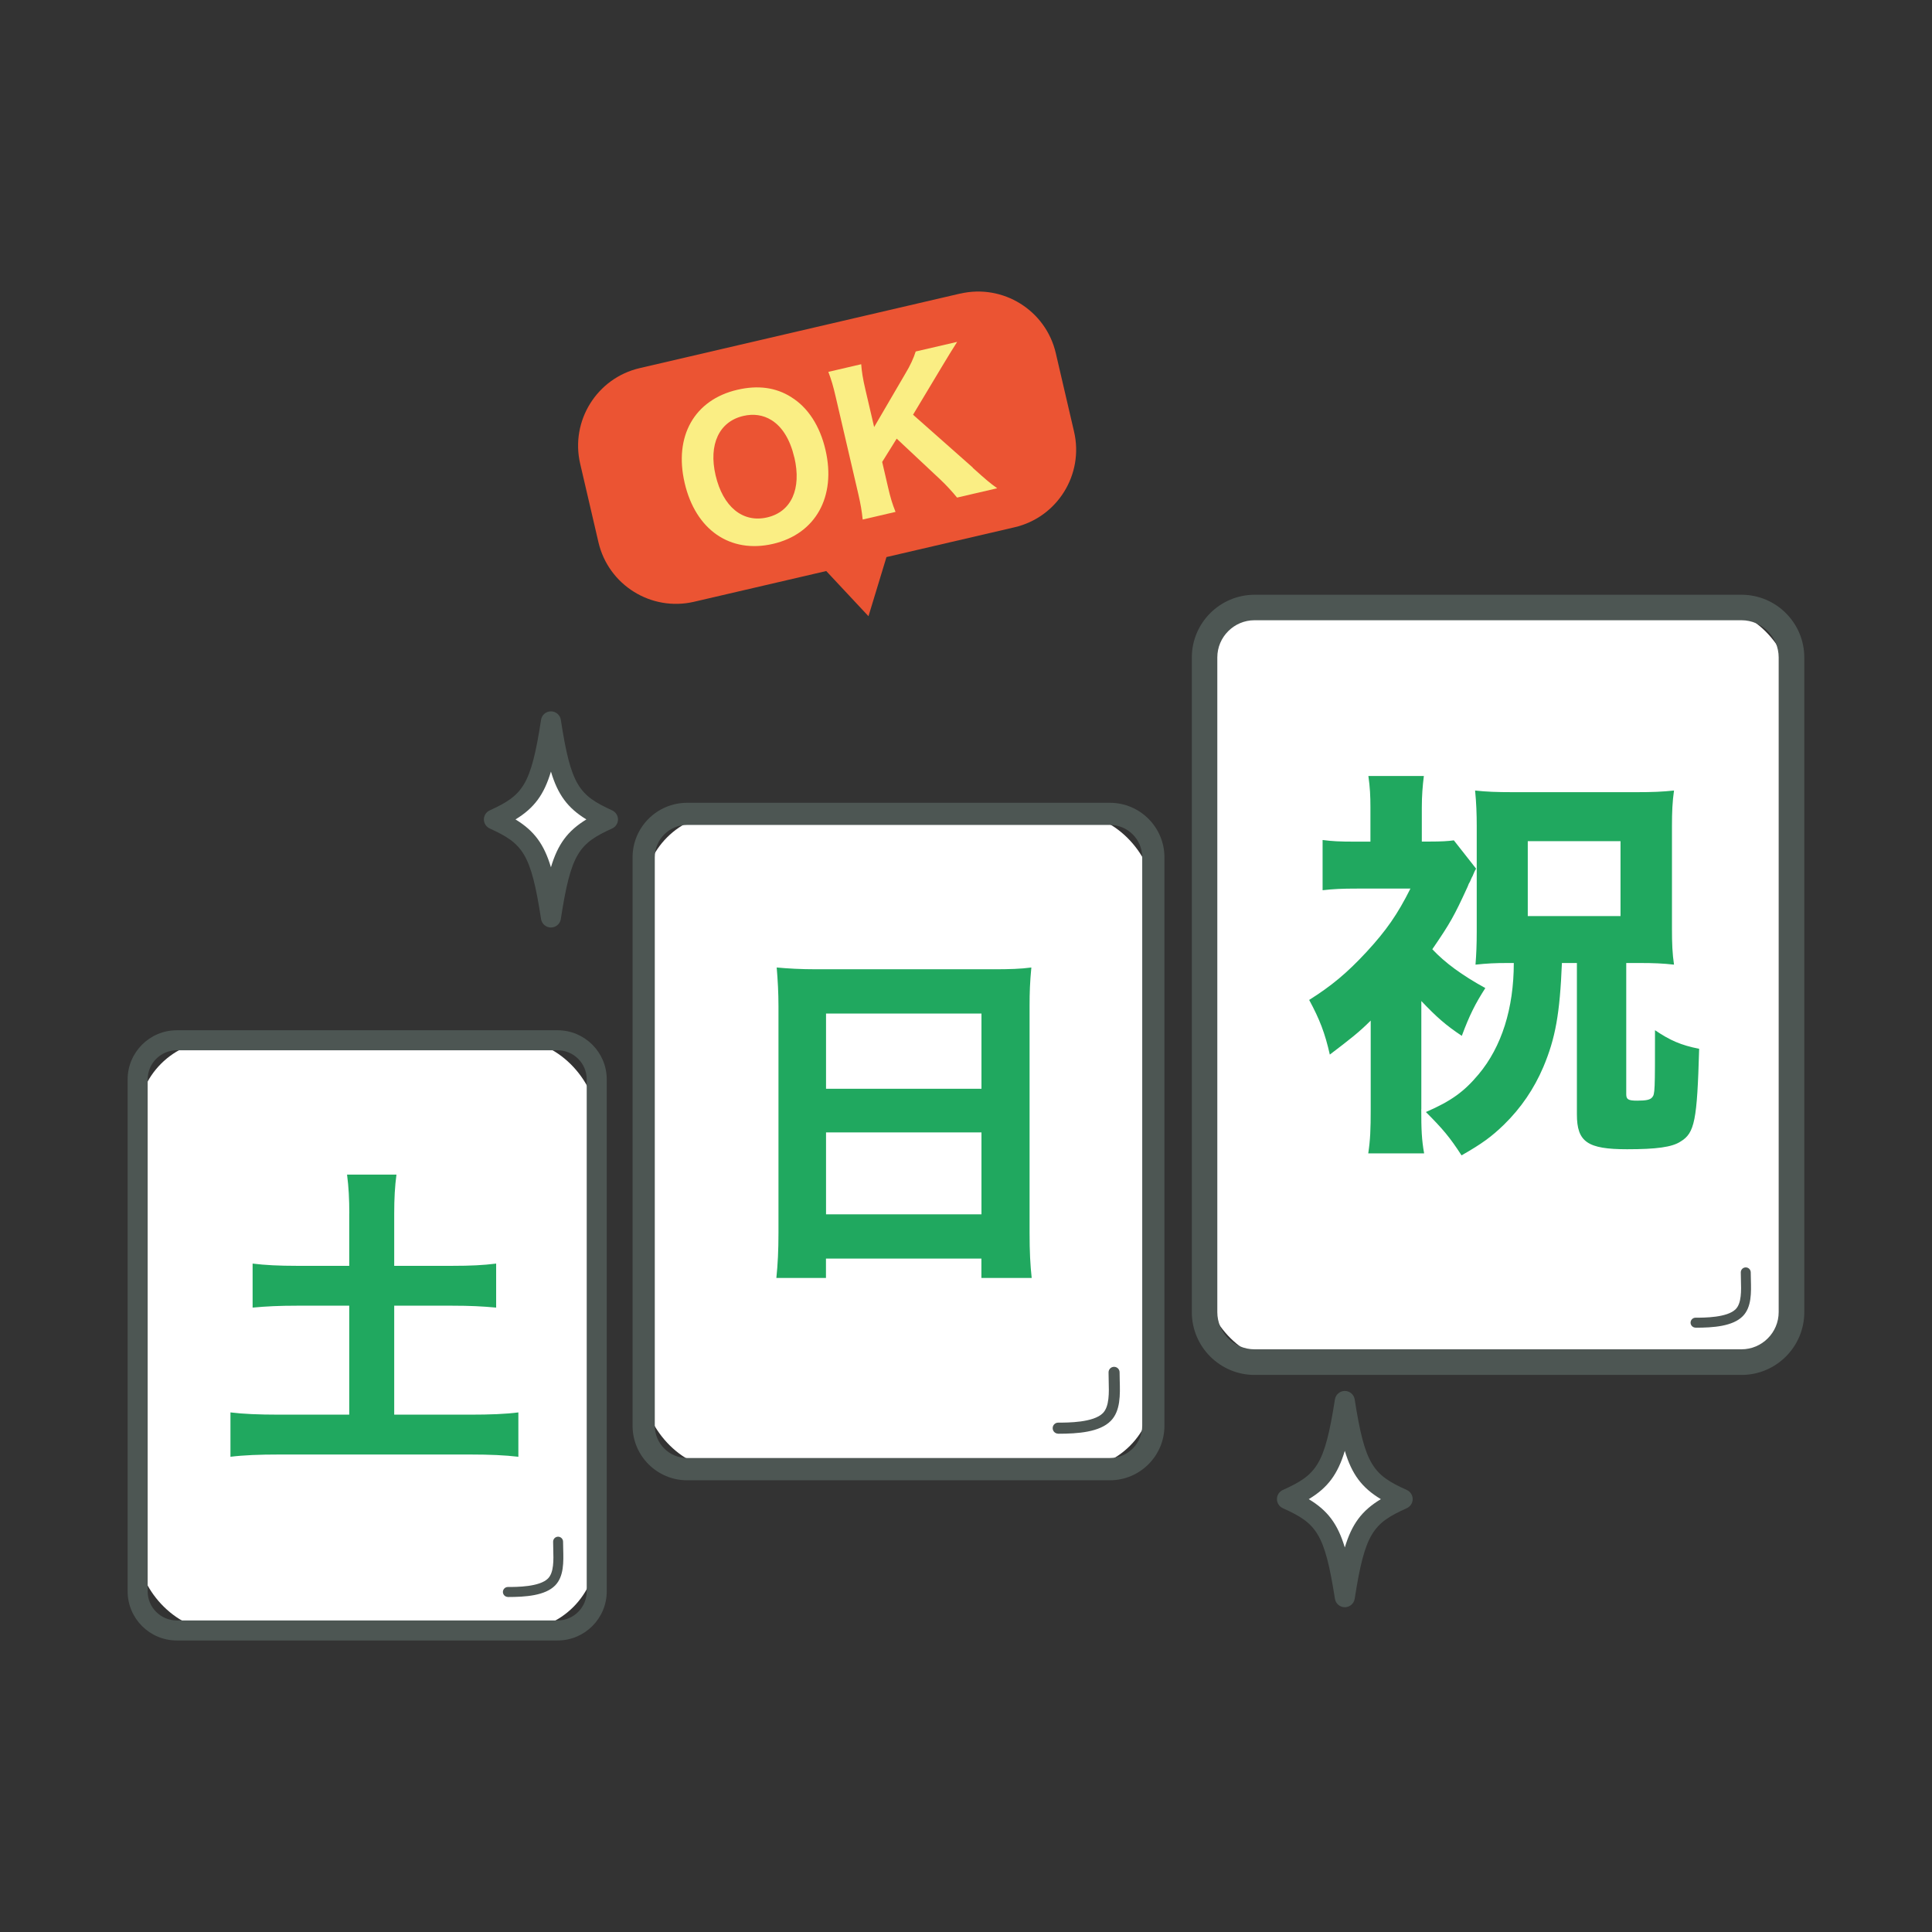 <?xml version="1.0" encoding="UTF-8"?>
<svg id="_レイヤー_2" data-name="レイヤー 2" xmlns="http://www.w3.org/2000/svg" viewBox="0 0 283.52 283.52">
  <rect x="0" y="0" width="283.52" height="283.52" fill="#333333" stroke="none"/>
  <defs>
    <style>
      .cls-1 {
        fill: #eb5433;
      }

      .cls-1, .cls-2, .cls-3, .cls-4, .cls-5, .cls-6 {
        stroke-width: 0px;
      }

      .cls-2 {
        fill: #4d5653;
      }

      .cls-3 {
        fill: #20a85f;
      }

      .cls-4 {
        fill: none;
      }

      .cls-5 {
        fill: #faee84;
      }

      .cls-6 {
        fill: #fff;
      }
    </style>
  </defs>
  <g id="_レイヤー_1-2" data-name="レイヤー 1">
    <g>
      <g>
        <g>
          <path class="cls-6" d="M205.84,220c-5.74,2.58-6.97,4.67-8.49,14.4-1.52-9.73-2.76-11.82-8.49-14.4,5.74-2.58,6.97-4.67,8.49-14.4,1.52,9.73,2.76,11.82,8.49,14.4Z"/>
          <path class="cls-2" d="M197.35,235.86c-.72,0-1.34-.53-1.45-1.24-1.51-9.68-2.72-11.07-7.64-13.29-.53-.24-.87-.76-.87-1.34s.34-1.1.87-1.34c4.93-2.22,6.13-3.61,7.64-13.29.11-.71.73-1.24,1.45-1.24s1.34.53,1.45,1.24c1.51,9.68,2.72,11.07,7.64,13.29.53.24.87.76.87,1.34s-.34,1.1-.87,1.34c-4.93,2.22-6.13,3.61-7.64,13.29-.11.71-.73,1.24-1.45,1.24ZM192.06,220c2.81,1.69,4.26,3.67,5.29,7.09,1.03-3.42,2.48-5.4,5.29-7.09-2.81-1.69-4.26-3.67-5.29-7.09-1.03,3.42-2.48,5.4-5.29,7.09Z"/>
        </g>
        <g>
          <rect class="cls-6" x="94.46" y="119.44" width="74.8" height="96.17" rx="11.74" ry="11.74"/>
          <path class="cls-2" d="M162.88,217.23h-62.05c-4.41,0-8-3.59-8-8v-83.42c0-4.41,3.59-8,8-8h62.05c4.41,0,8,3.59,8,8v83.42c0,4.41-3.59,8-8,8ZM100.83,121.06c-2.62,0-4.74,2.13-4.74,4.74v83.42c0,2.62,2.13,4.74,4.74,4.74h62.05c2.62,0,4.74-2.13,4.74-4.74v-83.42c0-2.62-2.13-4.74-4.74-4.74h-62.05Z"/>
        </g>
        <g>
          <g>
            <rect class="cls-6" x="20.2" y="152.66" width="67.37" height="86.61" rx="11.74" ry="11.74"/>
            <path class="cls-2" d="M81.83,240.74H25.94c-3.97,0-7.21-3.23-7.21-7.21v-75.13c0-3.97,3.23-7.21,7.21-7.21h55.89c3.97,0,7.21,3.23,7.21,7.21v75.13c0,3.97-3.23,7.21-7.21,7.21ZM25.94,154.13c-2.36,0-4.27,1.92-4.27,4.27v75.13c0,2.36,1.92,4.27,4.27,4.27h55.89c2.36,0,4.27-1.92,4.27-4.27v-75.13c0-2.36-1.92-4.27-4.27-4.27H25.94Z"/>
          </g>
          <g>
            <path class="cls-6" d="M81.91,226.24c0,2.01.35,4.57-.95,5.9s-4.36,1.48-6.43,1.48"/>
            <path class="cls-2" d="M74.53,234.35c-.4,0-.73-.33-.73-.73s.33-.73.73-.73c1.28,0,4.67,0,5.9-1.26.86-.88.81-2.69.76-4.29-.01-.38-.02-.75-.02-1.1,0-.41.33-.73.73-.73s.73.33.73.73c0,.34.01.7.02,1.06.05,1.89.12,4.03-1.18,5.36-1.47,1.5-4.34,1.7-6.95,1.7Z"/>
          </g>
          <path class="cls-3" d="M51.26,178.09c0-2.09-.09-3.9-.33-5.72h7.25c-.23,1.72-.33,3.49-.33,5.72v7.67h8.5c2.74,0,4.55-.09,6.46-.33v6.46c-2.04-.19-3.86-.28-6.46-.28h-8.5v15.99h11.2c2.83,0,5.21-.09,7.02-.33v6.51c-1.95-.23-4.18-.33-7.02-.33h-28.12c-2.83,0-5.16.09-7.11.33v-6.51c1.81.23,4.18.33,7.11.33h10.32v-15.99h-7.67c-2.6,0-4.46.09-6.51.28v-6.46c1.81.23,3.9.33,6.51.33h7.67v-7.67Z"/>
        </g>
        <path class="cls-3" d="M145.73,142.24c2.48,0,4.02-.05,5.62-.26-.21,2.17-.26,3.77-.26,5.52v33.44c0,2.79.1,4.64.31,6.6h-7.38v-2.84h-22.81v2.84h-7.28c.21-1.96.31-4.13.31-6.6v-33.28c0-1.96-.1-3.77-.26-5.68,1.65.15,3.46.26,5.83.26h25.9ZM144.03,159.78v-11.04h-22.81v11.04h22.81ZM121.22,166.18v12.02h22.81v-12.02h-22.81Z"/>
        <g>
          <path class="cls-6" d="M163.49,201.39c0,2.23.39,5.07-1.06,6.55s-4.84,1.64-7.14,1.64"/>
          <path class="cls-2" d="M155.29,210.39c-.45,0-.81-.36-.81-.81s.36-.81.81-.81c1.42,0,5.19,0,6.56-1.4.96-.98.9-2.99.85-4.76-.01-.42-.02-.83-.02-1.22,0-.45.36-.81.81-.81s.81.36.81.81c0,.38.01.77.02,1.17.06,2.1.13,4.48-1.31,5.95-1.63,1.66-4.82,1.89-7.72,1.89Z"/>
        </g>
        <g>
          <g>
            <rect class="cls-6" x="176.76" y="89.14" width="86.14" height="110.75" rx="11.74" ry="11.74"/>
            <path class="cls-2" d="M255.57,201.77h-71.46c-5.08,0-9.21-4.13-9.21-9.21v-96.07c0-5.08,4.13-9.21,9.21-9.21h71.46c5.08,0,9.21,4.13,9.21,9.21v96.07c0,5.08-4.13,9.21-9.21,9.21ZM184.1,91.02c-3.01,0-5.46,2.45-5.46,5.46v96.07c0,3.01,2.45,5.46,5.46,5.46h71.46c3.01,0,5.46-2.45,5.46-5.46v-96.07c0-3.01-2.45-5.46-5.46-5.46h-71.46Z"/>
          </g>
          <path class="cls-3" d="M208.57,162.78c0,2.97.06,4.46.42,6.48h-8.2c.3-2.02.36-3.51.36-6.48v-13.01c-1.72,1.72-3.03,2.73-6,4.99-.71-3.15-1.49-5.17-3.03-8.02,3.21-2.02,5.53-3.92,8.44-7.07,2.85-3.09,4.52-5.47,6.42-9.27h-7.78c-2.32,0-3.51.06-5.11.24v-7.37c1.37.18,2.5.24,4.64.24h2.38v-5.05c0-1.6-.06-2.91-.3-4.58h8.14c-.18,1.43-.3,2.91-.3,4.63v4.99h1.13c1.78,0,2.73-.06,3.57-.18l3.27,4.16q-.24.36-.54,1.13c-.06.06-.18.36-.36.77-.12.18-.24.42-.36.77-1.96,4.28-2.56,5.35-5.17,9.15,1.9,2.02,4.34,3.8,7.78,5.7-1.49,2.32-2.32,3.98-3.45,7.01-2.32-1.54-3.68-2.73-5.94-5.11v15.87ZM221.34,141.32c-1.96,0-3.09.06-4.81.24.12-1.55.18-2.91.18-4.87v-15.51c0-1.66-.06-3.39-.24-5.17,1.66.18,3.15.24,5.59.24h18.07c2.38,0,3.8-.06,5.53-.24-.24,1.66-.3,3.21-.3,5.23v15.03c0,2.2.06,3.68.3,5.29-1.6-.18-2.97-.24-4.99-.24h-2.02v19.25c0,.77.3.95,1.6.95s1.9-.12,2.2-.48c.42-.48.42-.89.42-9.86,2.2,1.49,3.8,2.2,6.48,2.73-.3,10.52-.65,12.36-2.73,13.61-1.25.83-3.57,1.13-7.84,1.13-5.82,0-7.37-1.07-7.37-5.11v-22.22h-2.2c-.3,7.43-.95,11.05-2.73,15.27-1.37,3.21-3.27,6-5.76,8.44-1.84,1.78-3.21,2.79-6.24,4.52-1.72-2.67-2.79-3.92-5.23-6.36,3.68-1.6,5.59-2.97,7.73-5.53,3.39-4.04,5.17-9.69,5.17-16.34h-.77ZM224.2,134.43h13.61v-10.99h-13.61v10.99Z"/>
          <g>
            <path class="cls-6" d="M256.2,186.72c0,2.01.35,4.57-.95,5.9s-4.36,1.48-6.43,1.48"/>
            <path class="cls-2" d="M248.82,194.83c-.4,0-.73-.33-.73-.73s.33-.73.73-.73c1.28,0,4.67,0,5.9-1.26.86-.88.81-2.69.76-4.29-.01-.38-.02-.75-.02-1.1,0-.41.33-.73.73-.73s.73.33.73.73c0,.34.01.7.02,1.06.05,1.89.12,4.03-1.18,5.36-1.47,1.5-4.34,1.7-6.95,1.7Z"/>
          </g>
        </g>
        <g>
          <path class="cls-1" d="M140.91,43.08l-47.03,10.94c-6.29,1.46-10.2,7.75-8.74,14.03l2.68,11.52c1.46,6.29,7.75,10.2,14.03,8.74l19.4-4.51,6.2,6.63,2.64-8.68,18.79-4.37c6.29-1.46,10.2-7.75,8.74-14.03l-2.68-11.52c-1.46-6.29-7.75-10.2-14.03-8.74Z"/>
          <g>
            <path class="cls-5" d="M116.11,58.28c2.46,1.51,4.22,4.24,5.03,7.74,1.6,6.88-1.46,12.34-7.69,13.79-6.29,1.46-11.38-2.04-12.98-8.95-1.59-6.85,1.43-12.19,7.73-13.66,3.01-.7,5.65-.36,7.92,1.08ZM116.56,67.11c-.61-2.61-1.77-4.48-3.35-5.46-1.22-.76-2.64-.96-4.13-.61-3.55.82-5.12,4.2-4.07,8.7,1.08,4.64,3.99,7.02,7.57,6.19,3.55-.82,5.07-4.19,3.99-8.82Z"/>
            <path class="cls-5" d="M142.74,68.64c2.24,2.01,2.48,2.2,3.6,3.01l-5.89,1.37c-.63-.78-1.62-1.87-2.47-2.66l-6.39-5.99-2.13,3.42.86,3.71c.37,1.6.62,2.41,1.1,3.62l-4.82,1.12c-.14-1.32-.3-2.24-.64-3.73l-3.33-14.31c-.35-1.52-.62-2.44-1.07-3.63l4.82-1.12c.08,1.05.24,2.13.62,3.73l1.28,5.49,4.56-7.81c.77-1.27,1.23-2.31,1.54-3.28l6.08-1.41c-.54.83-1.53,2.46-2.18,3.54l-4.29,7.15,8.77,7.76Z"/>
          </g>
        </g>
        <g>
          <path class="cls-6" d="M89.22,120.25c-5.65,2.58-6.87,4.67-8.37,14.4-1.5-9.73-2.72-11.82-8.37-14.4,5.65-2.58,6.87-4.67,8.37-14.4,1.5,9.73,2.72,11.82,8.37,14.4Z"/>
          <path class="cls-2" d="M80.85,136.11h0c-.72,0-1.34-.53-1.45-1.24-1.49-9.68-2.68-11.07-7.53-13.29-.52-.24-.86-.76-.86-1.33s.34-1.1.86-1.33c4.85-2.22,6.04-3.6,7.53-13.29.11-.72.73-1.24,1.45-1.24s1.34.53,1.45,1.24c1.49,9.68,2.68,11.07,7.53,13.29.52.24.86.76.86,1.33s-.34,1.1-.86,1.33c-4.85,2.21-6.04,3.6-7.53,13.29-.11.72-.73,1.24-1.45,1.24ZM75.65,120.25c2.75,1.68,4.19,3.64,5.2,7.02,1.01-3.38,2.45-5.34,5.2-7.02-2.75-1.68-4.19-3.64-5.2-7.02-1.01,3.38-2.45,5.34-5.2,7.02Z"/>
        </g>
      </g>
      <rect class="cls-4" width="283.52" height="283.52"/>
    </g>
  </g>
</svg>